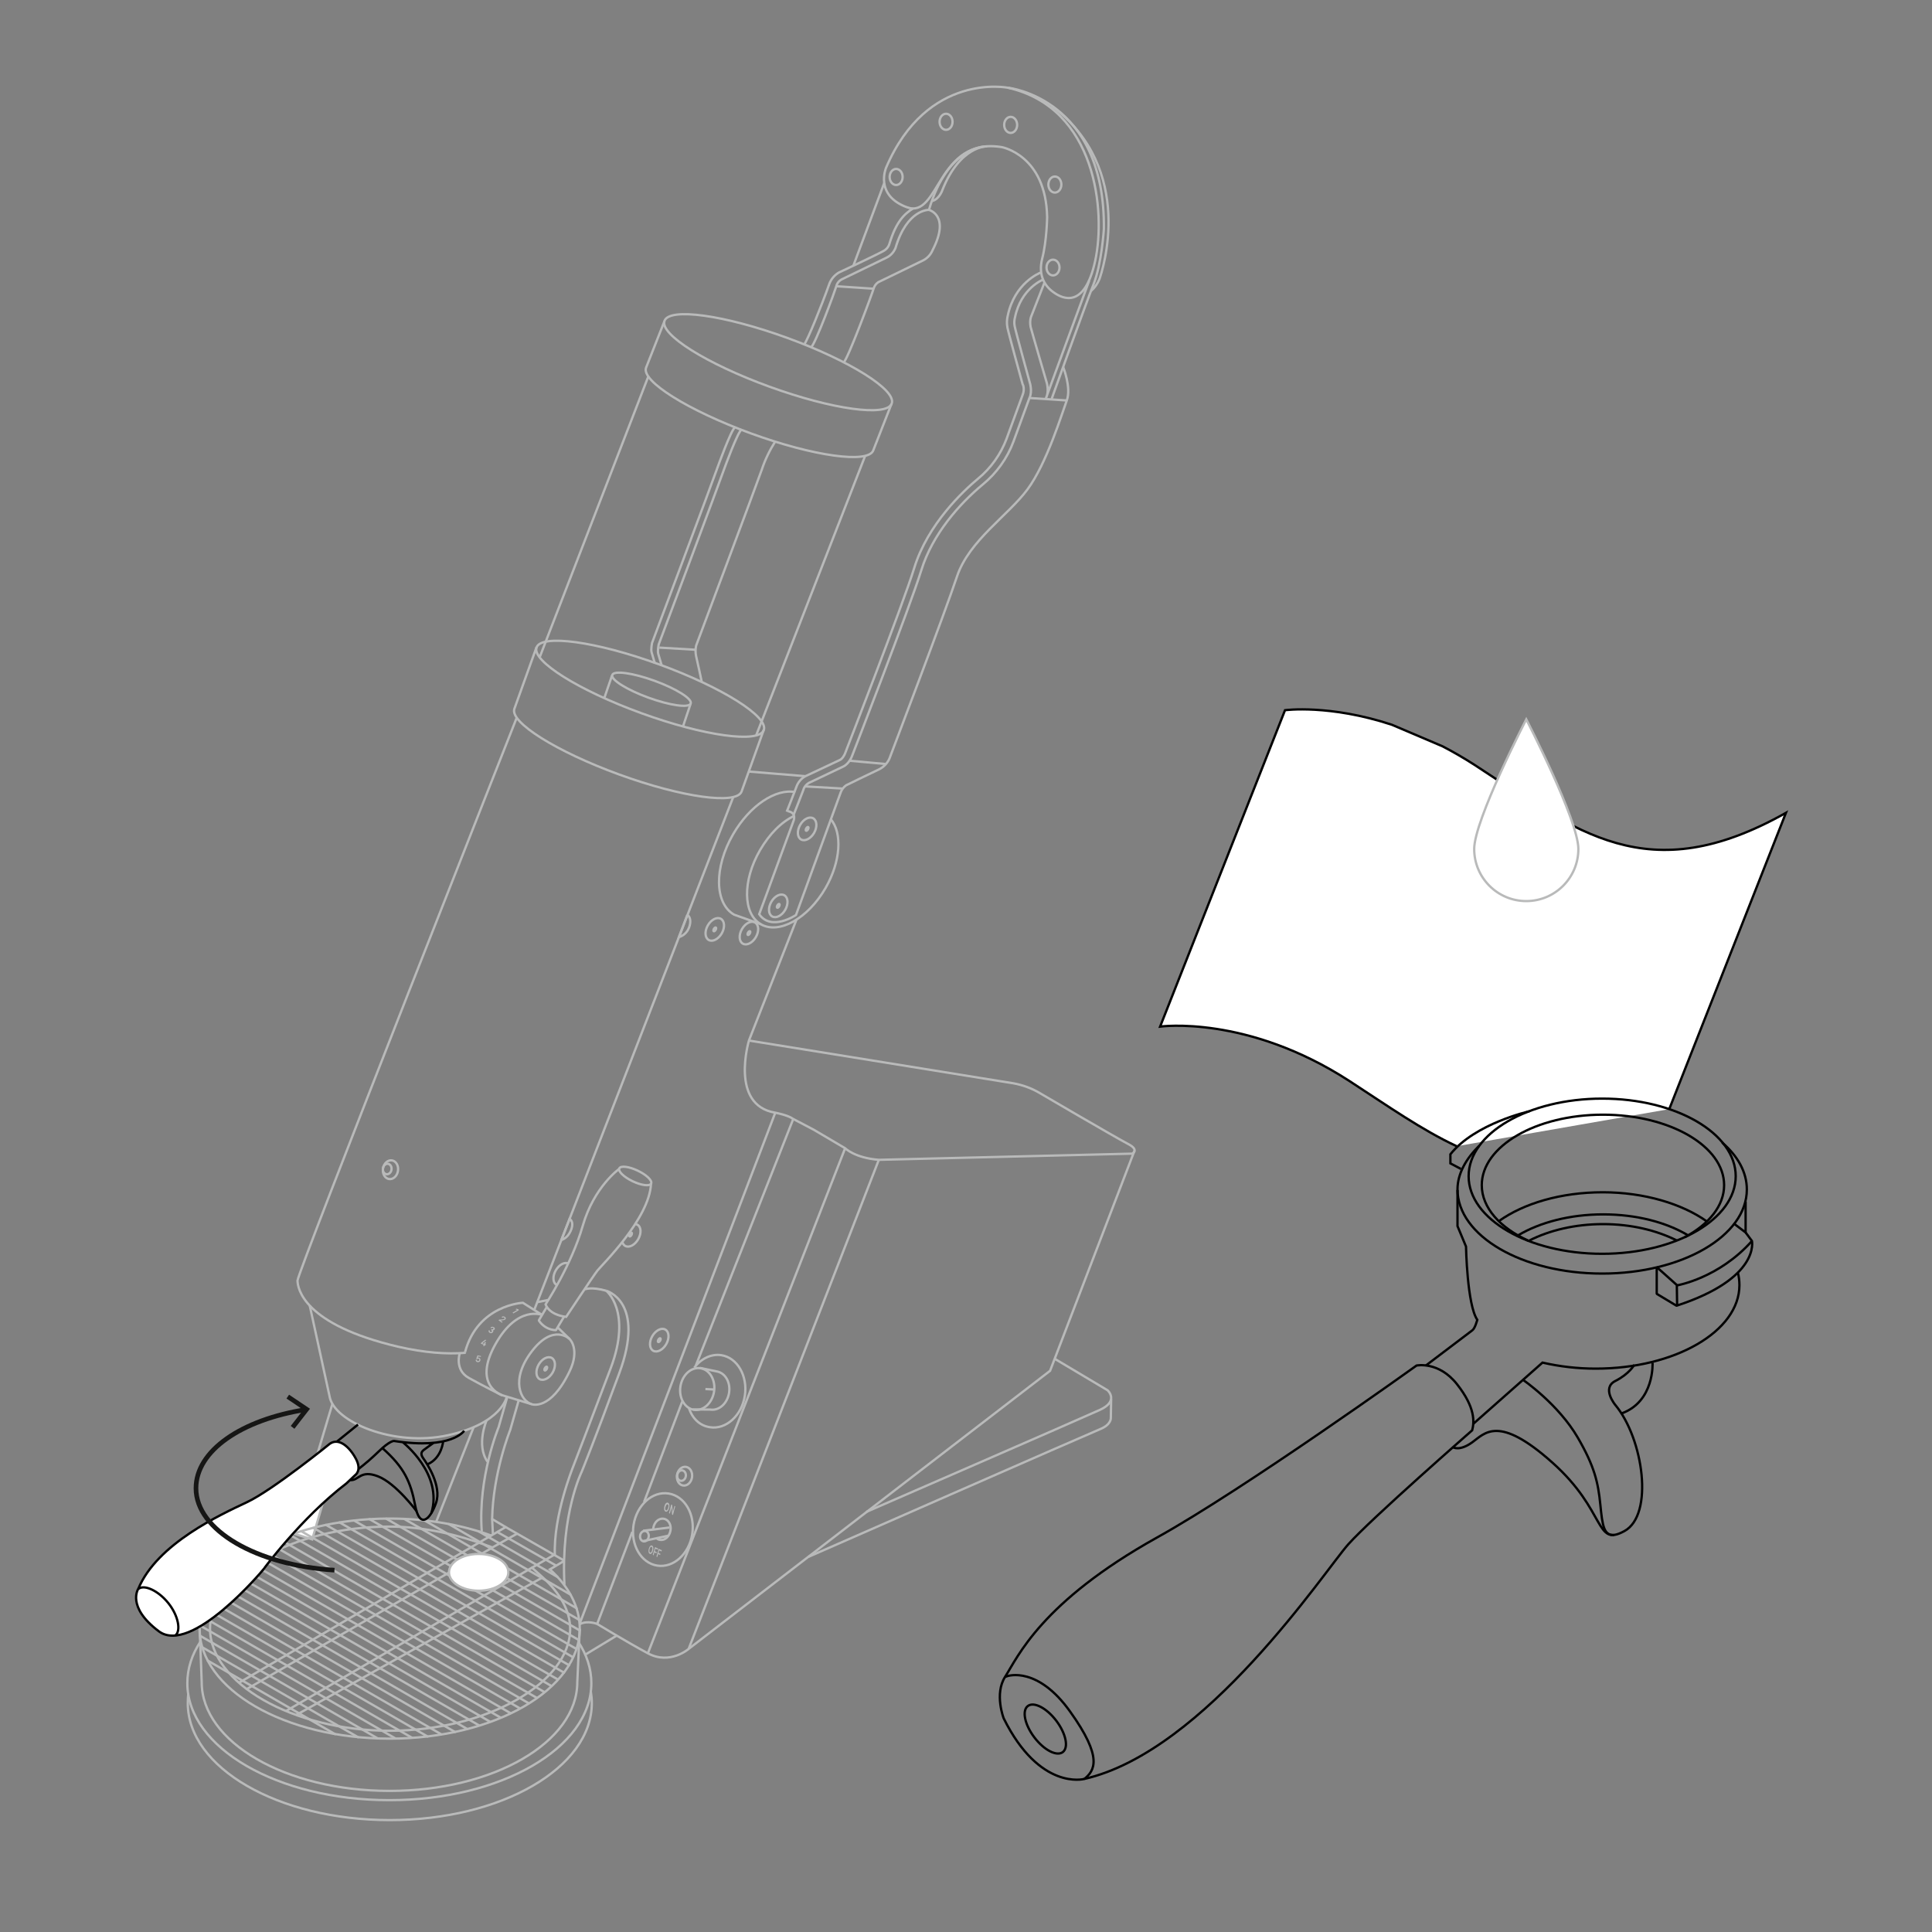 <?xml version="1.0" encoding="utf-8"?>
<!-- Generator: Adobe Illustrator 25.0.0, SVG Export Plug-In . SVG Version: 6.00 Build 0)  -->
<svg version="1.1" id="Ebene_1" xmlns="http://www.w3.org/2000/svg" xmlns:xlink="http://www.w3.org/1999/xlink" x="0px" y="0px"
	 viewBox="0 0 1250 1250" style="enable-background:new 0 0 1250 1250;" xml:space="preserve">
<rect x="0" y="0" width="1250" height="1250" fill="#808080" stroke="none"/>
<style type="text/css">
	.st0{fill:#FFFFFF;stroke:#000000;stroke-width:1.5;stroke-miterlimit:10;}
	.st1{fill:#FFFFFF;stroke:#B9BABA;stroke-width:1.5;}
	.st2{fill:none;stroke:#B9BABA;stroke-width:1.5;stroke-miterlimit:10;}
	.st3{fill:none;stroke:#B9BABA;stroke-width:1.5;stroke-miterlimit:10;}
	.st4{fill:none;stroke:#B9BABA;stroke-width:1.5;stroke-miterlimit:10.001;}
	.st5{fill:none;stroke:#B9BABA;stroke-width:1.5;stroke-linejoin:bevel;}
	.st6{fill:#FFFFFF;stroke:#B9BABA;stroke-width:1.5;stroke-miterlimit:10;}
	.st7{fill:none;stroke:#B9BABA;stroke-width:1.5;stroke-linejoin:round;}
	.st8{fill:none;stroke:#B9BABA;stroke-width:1.5;stroke-linecap:round;stroke-miterlimit:10;}
	.st9{fill:#B9BABA;}
	.st10{fill:none;stroke:#000000;stroke-width:1.5;stroke-miterlimit:10;}
	.st11{fill:none;stroke:#B9BABA;stroke-width:1.5;stroke-miterlimit:9.999;}
	.st12{fill:none;stroke:#161615;stroke-width:3;}
	.st13{fill:none;stroke:#000000;stroke-width:1.5;stroke-linejoin:bevel;}
</style>
<path class="st0" d="M942.5,741.6c-22.4-10.4-44.4-25.9-69.3-42.1c-66.4-43.1-122.6-35.3-122.6-35.3l80.8-204.7
	c0,0,28.7-3.9,69.1,9.4l32.9,14c6.7,3.5,13.5,7.4,20.5,11.9c66.4,43.2,111.8,81.6,201.6,31.1L1080,717.6"/>
<path class="st1" d="M987.5,583c18.6,0,33.7-15.1,33.7-33.7l0,0c0-18.6-33.7-83.9-33.7-83.9s-33.7,65.2-33.7,83.9
	C953.8,567.9,968.9,583,987.5,583L987.5,583z"/>
<path class="st2" d="M378.4,834.2c0,0,4.1-1.8,13.8,0.9"/>
<line class="st2" x1="546.8" y1="742.9" x2="419.2" y2="1069.6"/>
<line class="st2" x1="409.1" y1="991.1" x2="386.4" y2="1050.6"/>
<line class="st2" x1="441.4" y1="906.8" x2="416.7" y2="971.8"/>
<line class="st2" x1="521.2" y1="502.2" x2="484.6" y2="499.2"/>
<path class="st2" d="M515.2,595.3l-30.6,77.8c0,0-12.7,42,17,46.8c0,0,8.3,1.6,11.5,4l13.5,7.1l20.2,11.9c0,0,6.3,6.3,21.8,7.5
	l164-4c0,0,4.8-2.4-2.8-6.3s-57.1-32.9-57.1-32.9c-5.2-3.1-11-5.2-17-6.3l-171.3-27.7"/>
<ellipse transform="matrix(0.499 -0.866 0.866 0.499 -280.441 722.361)" class="st3" cx="485" cy="603.9" rx="7.9" ry="5.2"/>
<ellipse transform="matrix(0.499 -0.866 0.866 0.499 -289.424 702.041)" class="st3" cx="462.9" cy="601.5" rx="7.9" ry="5.2"/>
<path class="st2" d="M402.7,803.7c0.3,1,0.9,1.9,1.8,2.4c2.5,1.4,6.2-0.5,8.4-4.3s2-8-0.5-9.4c-0.5-0.3-1-0.4-1.5-0.5"/>
<path class="st2" d="M363.2,802.3c2.3-0.8,4.1-2.4,5.3-4.5c2.2-3.8,2.5-7.7,0-9.1L363.2,802.3"/>
<path class="st2" d="M368,817.6c-2.5-1.4-6.2,0.5-8.4,4.3s-2,8,0.5,9.4"/>
<ellipse transform="matrix(0.499 -0.866 0.866 0.499 -537.706 804.025)" class="st3" cx="427" cy="867.4" rx="7.9" ry="5.2"/>
<path class="st2" d="M444.7,592c2.5,1.4,2.5,6,0.3,9.8c-1.3,2.2-3.3,3.8-5.7,4.5L444.7,592"/>
<path class="st2" d="M734,744.5l-54.6,142.4l-233.8,179.9c0,0-12.1,10.6-26.4,2.9s-32.8-19-32.8-19s-6.2-2.5-11.2,0.1"/>
<path class="st2" d="M682.5,879.2l34.1,20.3c0,0,7.7,6.9-5,12.7s-151.1,66-151.1,66"/>
<path class="st2" d="M523,1007.3c0,0,182.9-80.3,188.9-82.7c7.1-2.9,6.8-7.1,6.8-7.1l0.2-12.4"/>
<line class="st2" x1="568.6" y1="750.4" x2="445.6" y2="1066.7"/>
<line class="st2" x1="501.6" y1="719.9" x2="375.2" y2="1050.1"/>
<ellipse transform="matrix(0.157 -0.988 0.988 0.157 -569.909 1242.278)" class="st4" cx="442.4" cy="954.8" rx="6.1" ry="4.9"/>
<ellipse transform="matrix(0.157 -0.988 0.988 0.157 -571.247 1239.964)" class="st4" cx="440.4" cy="954.5" rx="3.4" ry="2.8"/>
<line class="st2" x1="513.3" y1="723.8" x2="450.2" y2="883.5"/>
<line class="st2" x1="347.6" y1="842.5" x2="354.5" y2="841.1"/>
<path class="st5" d="M365.2,1025.4c-2.4-46,11.2-73.3,11.2-73.3s7.1-17.2,24.3-63.7s-8.5-53.3-8.5-53.3s16.9,13.2,2.9,50.2
	S370.8,949,370.8,949s-12.9,31.7-11.8,57.4"/>
<path class="st5" d="M311.7,990.9c-2.6-35.1,10.9-67.5,10.9-67.5l5.5-19.2"/>
<path class="st5" d="M335.6,906l-5.5,19.2c0,0-11.1,27.5-11.7,57.6l9.4,5.6"/>
<line class="st2" x1="474.4" y1="515.7" x2="345.7" y2="847.4"/>
<ellipse transform="matrix(0.157 -0.988 0.988 0.157 -534.486 887.288)" class="st4" cx="252.3" cy="756.6" rx="6.1" ry="4.9"/>
<ellipse transform="matrix(0.157 -0.988 0.988 0.157 -535.779 884.841)" class="st4" cx="250.2" cy="756.1" rx="3.4" ry="2.8"/>
<line class="st2" x1="306.4" y1="923.5" x2="282.3" y2="984.4"/>
<line class="st2" x1="399.4" y1="1058" x2="378.9" y2="1070.4"/>
<line class="st2" x1="215" y1="908.5" x2="190.1" y2="991.7"/>
<polyline class="st6" points="208.9,972.3 202,996 189.9,992.2 "/>
<line class="st5" x1="318.4" y1="982.7" x2="318.9" y2="992.5"/>
<path class="st5" d="M314.8,919c0,0-6.9,16,0.6,26.7"/>
<path class="st2" d="M327.9,903.6c0,0-3,17.3-38.1,25s-74-8.7-76.6-25.3l-12.8-58.6"/>
<path class="st2" d="M301,874.8l-0.3,0.5c-11.5,0.9-25.7,0-43.2-4c-61-14.3-65-37.6-65-42.8s141.8-364.1,141.8-364.1"/>
<path class="st2" d="M445.6,910.7c2.3,7,7,11.7,13.7,12.7c10.4,1.7,20.6-7.5,22.6-20.3s-4.8-24.7-15.2-26.3
	c-6.6-1-13.2,2.3-17.5,8.1"/>
<ellipse transform="matrix(0.157 -0.988 0.988 0.157 -507.35 1202.819)" class="st4" cx="450.6" cy="898.5" rx="13.6" ry="11"/>
<path class="st2" d="M452.7,885l11,2.3c5.5,0.9,9.1,7.1,8,13.9s-6.4,11.6-12,10.8l-11.4-0.1"/>
<line class="st2" x1="461.7" y1="899" x2="456.4" y2="898.7"/>
<ellipse transform="matrix(0.157 -0.988 0.988 0.157 -615.798 1257.559)" class="st4" cx="428.4" cy="989.3" rx="23.6" ry="19.2"/>
<ellipse transform="matrix(0.157 -0.988 0.988 0.157 -630.219 1249.295)" class="st4" cx="416.4" cy="993.7" rx="3.4" ry="2.8"/>
<path class="st2" d="M425,995.4c0.6,0.5,1.3,0.8,2.1,0.9c3.1,0.5,6-2.2,6.7-6s-1.4-7.3-4.5-7.7s-6,2.2-6.6,6c0,0.3-0.1,0.6-0.1,1"/>
<line class="st2" x1="433.2" y1="988.3" x2="416.1" y2="990.4"/>
<line class="st2" x1="432.3" y1="993.6" x2="416" y2="997.1"/>
<path class="st2" d="M365,1009.9l-9.2,5.5c12.2,11.1,19.3,24.2,19.3,38.3c0,39.3-55.1,71.2-123,71.2s-123-31.9-123-71.2
	s55.1-71.2,123-71.2c24.3,0,46.9,4.1,66,11.1"/>
<path class="st7" d="M359,1005.7l-14.8,8.6l7,6.3c11.1,10.1,17.7,21.6,17.7,33.2c0,34.9-53.9,66-116.8,66s-116.2-31.1-116.2-66
	s53.2-66.1,116.1-66.1c22.7,0,44.6,5.4,63.6,12.4l3,1.1l16.1-9"/>
<line class="st8" x1="322.1" y1="991.4" x2="359.4" y2="1012.7"/>
<line class="st8" x1="327.3" y1="988.1" x2="364.5" y2="1009.4"/>
<line class="st8" x1="134.4" y1="1074.4" x2="216.8" y2="1122"/>
<line class="st8" x1="130.9" y1="1065.8" x2="231.7" y2="1124"/>
<line class="st8" x1="129.4" y1="1058.3" x2="244.3" y2="1124.7"/>
<line class="st8" x1="129.2" y1="1051.6" x2="255.7" y2="1124.7"/>
<line class="st8" x1="130.1" y1="1045.5" x2="266.5" y2="1124.3"/>
<line class="st8" x1="131.5" y1="1039.8" x2="276.6" y2="1123.5"/>
<line class="st8" x1="133.7" y1="1034.4" x2="285.5" y2="1122.1"/>
<line class="st8" x1="136.5" y1="1029.4" x2="294.4" y2="1120.6"/>
<line class="st8" x1="139.8" y1="1024.7" x2="302.2" y2="1118.6"/>
<line class="st8" x1="143.9" y1="1020.5" x2="309.7" y2="1116.2"/>
<line class="st8" x1="147.7" y1="1016.1" x2="316.8" y2="1113.8"/>
<line class="st8" x1="152.3" y1="1012.2" x2="323.9" y2="1111.3"/>
<line class="st8" x1="157.2" y1="1008.5" x2="330.1" y2="1108.3"/>
<line class="st8" x1="162.6" y1="1005" x2="336.2" y2="1105.2"/>
<line class="st8" x1="168.2" y1="1001.7" x2="341.9" y2="1101.9"/>
<line class="st8" x1="174.3" y1="998.6" x2="347.1" y2="1098.4"/>
<line class="st8" x1="180.7" y1="995.8" x2="352.3" y2="1094.8"/>
<line class="st8" x1="309.5" y1="990.7" x2="360.7" y2="1020.3"/>
<line class="st8" x1="290.4" y1="986.1" x2="369.1" y2="1031.7"/>
<line class="st8" x1="274.8" y1="983.8" x2="373" y2="1040.5"/>
<line class="st8" x1="261.6" y1="982.8" x2="374.8" y2="1048.1"/>
<line class="st8" x1="249.9" y1="982.6" x2="375.1" y2="1054.9"/>
<line class="st8" x1="239.1" y1="982.9" x2="374.5" y2="1061.1"/>
<line class="st8" x1="229.1" y1="983.8" x2="373" y2="1066.9"/>
<line class="st8" x1="219.7" y1="985" x2="370.7" y2="1072.2"/>
<line class="st8" x1="210.9" y1="986.6" x2="368.2" y2="1077.4"/>
<line class="st8" x1="202.7" y1="988.5" x2="364.9" y2="1082.2"/>
<line class="st8" x1="194.9" y1="990.7" x2="360.7" y2="1086.5"/>
<line class="st8" x1="187.6" y1="993.1" x2="356.7" y2="1090.8"/>
<line class="st2" x1="327.2" y1="988" x2="154.7" y2="1088.7"/>
<line class="st2" x1="159.7" y1="1092.8" x2="318.7" y2="1001.2"/>
<line class="st2" x1="344.3" y1="1014.2" x2="185.1" y2="1107"/>
<line class="st2" x1="351.2" y1="1020.5" x2="191.6" y2="1109.6"/>
<ellipse class="st6" cx="309.7" cy="1017.3" rx="19.2" ry="11.9"/>
<path class="st2" d="M374.1,1062.2c5.5,8.3,8.5,17.4,8.5,26.8c0,41.8-58.5,75.7-130.7,75.7s-130.7-33.9-130.7-75.7
	c0-9.5,3-18.6,8.5-26.9"/>
<path class="st2" d="M382.3,1094.7c0.4,2.4,0.6,4.8,0.6,7.2c0,41.8-58.5,75.7-130.7,75.7s-130.7-33.9-130.7-75.6
	c0-1.6,0.1-4.7,0.3-6.2"/>
<path class="st2" d="M375.1,1053.8l-1.6,34.6c0,38.8-54.4,70.3-121.5,70.3s-121.5-31.5-121.5-70.3l-1.3-34.6"/>
<ellipse transform="matrix(0.342 -0.94 0.94 0.342 110.842 627.342)" class="st2" cx="503.4" cy="234.5" rx="16.8" ry="78.2"/>
<ellipse transform="matrix(0.342 -0.94 0.94 0.342 -142.109 688.46)" class="st2" cx="420.5" cy="445.7" rx="16.8" ry="78.2"/>
<path class="st2" d="M576.8,261.3L565,291.4c-3.2,8.7-38.7,3.8-79.2-11s-71-33.8-67.8-42.5l11.9-30.1"/>
<path class="st2" d="M494.1,472.3l-14.3,39.8c-3.2,8.7-38.6,3.8-79.2-11s-70.9-33.8-67.8-42.5l14.3-39.8"/>
<line class="st2" x1="559.8" y1="294.8" x2="489.3" y2="475.6"/>
<line class="st2" x1="419.6" y1="243.2" x2="349.3" y2="424.9"/>
<ellipse transform="matrix(0.342 -0.94 0.94 0.342 -141.94 689.476)" class="st2" cx="421.4" cy="446.1" rx="5.8" ry="27"/>
<line class="st2" x1="446.8" y1="455.4" x2="441.8" y2="470.3"/>
<line class="st2" x1="396" y1="437" x2="391.1" y2="451.3"/>
<path class="st2" d="M648.2,95.2c0,0,28.5,5.2,29.3,45.2c0,0-0.2,15.3-3.2,26.9c-2.8,11,1.8,18.3,8.2,22.4
	c4.8,3.2,19.2,10.7,26.1-21s0.8-98.8-56.3-111.9c0,0-52.3-10.7-79,51.7c0,0-7.7,17.8,13.5,25.6S606.2,88.3,648.2,95.2z"/>
<ellipse class="st2" cx="653.9" cy="80.8" rx="4.2" ry="5.2"/>
<ellipse class="st2" cx="682.5" cy="119.4" rx="4.2" ry="5.2"/>
<ellipse class="st2" cx="681.3" cy="173.1" rx="4.2" ry="5.1"/>
<ellipse class="st2" cx="612.1" cy="78.8" rx="4.2" ry="5.2"/>
<ellipse class="st2" cx="579.8" cy="114.5" rx="4.2" ry="5.2"/>
<path class="st2" d="M652.4,56.8c0,0,62.8,6.7,61.8,91.5c0,0-1.4,22.4-6.7,35.7s-27.1,74.1-27.1,74.1"/>
<path class="st2" d="M705.8,188.3c2.5-2.1,4.4-4.9,5.6-7.9c1.6-4.6,23.9-70.5-31-111.9"/>
<path class="st2" d="M687.8,237.3c0,0,5.5,13.5,2.4,21.8c-3.1,8.3-12.9,40.6-25.4,57.5s-37.8,33.1-45.6,56.3
	c-7.8,23.5-43.7,117.8-43.7,117.8c-1.3,3-3.7,5.5-6.6,7c-4.8,2.2-21.5,10.4-21.5,10.4c-1.5,1.1-2.7,2.6-3.4,4.4
	c-1,2.8-29,79.5-29,79.5s-15.9,10.8-23.8-0.5l22.1-60.1c0,0,2.6-5.5-3.6-6.6"/>
<path class="st2" d="M673.2,176.4c-0.7,0.3-16.8,6.7-21.2,27.9l0,0c-0.6,2.5-0.7,5.1-0.2,7.6c0.6,3.3,8.9,33.2,9.8,36.6l0.5,1.1l0,0
	c0.5,2,0.3,4.1-0.5,6L651.2,284c-3.8,10-10.1,18.9-18.4,25.7c-9.5,7.9-32.5,29.3-41.3,57.8c-7,22.8-44.4,119.1-44.8,120.1
	s-1.7,3.4-3.3,4.1c-3.8,1.8-22.3,10.5-22.3,10.5c-2.8,1.5-4.9,4.1-5.9,7.1c-1.2,3.3-6.2,15.9-6.2,15.9"/>
<path class="st2" d="M674.9,180.9c0,0-14.3,5.5-18.2,24.4c-0.5,1.9-0.6,3.8-0.2,5.8c0.6,3.2,9.7,36.2,9.7,36.2s2,5.9-0.2,10.3
	l-10.3,28.1c-4,10.8-10.9,20.4-19.8,27.7c-15.1,12.5-32.6,32.2-39.8,55.5s-44.9,120.4-44.9,120.4s-1.8,4.9-5.7,6.7
	s-22.3,10.6-22.3,10.6c-1.6,1-2.9,2.5-3.4,4.4c-1.2,3.3-6.3,16.1-6.3,16.1"/>
<path class="st2" d="M704.7,181.6l-28,76.1c2.2-4.2,0.6-9.9,0.6-9.9s-9.7-33.1-10.5-36.3c-0.4-2.1-0.4-4.3,0.2-6.3l8.7-22.2"/>
<line class="st2" x1="690.2" y1="259.1" x2="666" y2="257.5"/>
<path class="st2" d="M514,527.8c-8.3,3.9-16,11.5-22.3,22.3c-11.4,19.7-11.1,41.2,0.6,47.9s30.4-3.7,41.8-23.4
	c9.9-17.2,11-35.8,3.3-44.7"/>
<path class="st2" d="M514.6,512.5c-12.6-2.5-29.5,8.6-40.3,27.3c-12.4,21.4-12.1,44.7,0.7,52l17.4,6.2"/>
<ellipse transform="matrix(0.499 -0.866 0.866 0.499 -255.619 730.037)" class="st3" cx="504" cy="586.2" rx="7.9" ry="5.2"/>
<ellipse transform="matrix(0.499 -0.866 0.866 0.499 -203.09 721.197)" class="st3" cx="522.6" cy="536.4" rx="7.9" ry="5.2"/>
<path class="st2" d="M601,135.9c12.5-42.5,37.6-41.2,37.6-41.2s-17.4-0.6-28.9,28.3c0,0-1.9,5.9-6.7,7.1"/>
<path class="st2" d="M545.8,234.5c2.6-1.6,18.7-45.1,19.4-47.7c0.5-1.7,1.5-3.2,3-4.2l29-14.1c2.8-1.4,5-3.8,6.2-6.7
	c11.7-22.6-2.4-26-2.4-26s-14.1-0.6-21.6,24.6c-1.1,2.7-3.1,5-5.8,6.3c-4.2,2-28.7,13.9-28.7,13.9c-1.9,0.9-3.3,2.5-3.8,4.6
	c-0.8,2.8-13.5,37.4-16.4,39.6"/>
<path class="st5" d="M590.7,134.9c-5.5,3.4-10.9,8.5-15.2,22.7c-0.6,2.1-2,3.8-3.9,4.8c-4,2.3-28.8,13.9-28.8,13.9l-0.5,0.3
	c-2.6,1.7-4.6,4.1-5.7,7c-5,14.1-14.1,36.5-16.3,39.3"/>
<line class="st2" x1="572.1" y1="118.4" x2="552.2" y2="171.7"/>
<line class="st2" x1="565.2" y1="186.8" x2="541.2" y2="185.2"/>
<path class="st2" d="M501.6,285.6c-3.6,5.7-6.6,11.8-8.7,18.2c-4,11.4-42.5,113.9-42.5,113.9c-0.5,2.3-0.5,4.6,0,6.9
	c0.8,3.2,3.7,16.9,3.7,16.9"/>
<path class="st2" d="M479.7,278c-2.6,1.9-11,25-11,25c-4,11.4-42.5,113.9-42.5,113.9s-0.9,4.1-0.3,6.2s2.1,7.1,2.1,7.1"/>
<path class="st2" d="M475.5,276.5c-2.6,1.9-11.1,25.5-11.1,25.5c-4,11.4-42.5,113.9-42.5,113.9s-0.9,4.1-0.3,6.2s2.1,7.1,2.1,7.1"/>
<line class="st2" x1="450.1" y1="420.4" x2="426.6" y2="419"/>
<line class="st2" x1="572.9" y1="494.3" x2="549.7" y2="492.2"/>
<line class="st2" x1="545.2" y1="510.2" x2="520.9" y2="508.8"/>
<ellipse transform="matrix(0.499 -0.866 0.866 0.499 -255.619 730.037)" class="st9" cx="504" cy="586.2" rx="2.1" ry="1.4"/>
<ellipse transform="matrix(0.499 -0.866 0.866 0.499 -280.443 722.366)" class="st9" cx="485" cy="603.9" rx="2.1" ry="1.4"/>
<ellipse transform="matrix(0.499 -0.866 0.866 0.499 -289.432 702.026)" class="st9" cx="462.9" cy="601.5" rx="2.1" ry="1.4"/>
<ellipse transform="matrix(0.499 -0.866 0.866 0.499 -487.842 753.692)" class="st9" cx="408.4" cy="799.1" rx="2.1" ry="1.4"/>
<ellipse transform="matrix(0.499 -0.866 0.866 0.499 -590.434 749.683)" class="st9" cx="353.6" cy="885.8" rx="2.1" ry="1.4"/>
<ellipse transform="matrix(0.499 -0.866 0.866 0.499 -537.705 804.03)" class="st9" cx="427" cy="867.4" rx="2.1" ry="1.4"/>
<ellipse transform="matrix(0.499 -0.866 0.866 0.499 -203.099 721.192)" class="st9" cx="522.6" cy="536.4" rx="2.1" ry="1.4"/>
<path class="st9" d="M432.2,972.3c0.9,0.4,1.2,1.8,0.7,3.5s-1.4,2.6-2.3,2.2s-1.2-1.8-0.7-3.6S431.4,971.9,432.2,972.3z
	 M430.9,977.2c0.5,0.2,1-0.4,1.4-1.6s0.2-2.1-0.3-2.3s-1,0.4-1.4,1.6S430.4,976.9,430.9,977.2L430.9,977.2z"/>
<path class="st9" d="M436.9,974.6l-1.5,5.6l-0.6-0.3l-0.3-4.5l-1.1,3.9l-0.6-0.3l1.5-5.6l0.6,0.3l0.4,4.5l1.1-3.9L436.9,974.6z"/>
<path class="st9" d="M421.9,1000c0.8,0.4,1.1,1.6,0.6,3.3s-1.3,2.4-2.1,2s-1.1-1.6-0.6-3.3S421.1,999.6,421.9,1000z M420.6,1004.5
	c0.5,0.2,1-0.3,1.3-1.5s0.2-2-0.3-2.2s-1,0.3-1.3,1.5S420.2,1004.3,420.6,1004.5L420.6,1004.5z"/>
<path class="st9" d="M423.8,1001l2,0.9l-0.2,0.8l-1.5-0.7l-0.5,1.6l1.3,0.6l-0.2,0.8l-1.3-0.6l-0.5,1.9l-0.6-0.3L423.8,1001z"/>
<path class="st9" d="M426.2,1002.1l2,0.9l-0.2,0.8l-1.5-0.7l-0.5,1.6l1.3,0.6l-0.2,0.8l-1.3-0.6l-0.5,1.9l-0.6-0.3L426.2,1002.1z"/>
<path class="st10" d="M286.7,932.5c0,0-0.8,10.9-10.1,14.9"/>
<path class="st10" d="M280.4,933.6c0,0-4.7,3.3-6.2,4.5s-2.4,2.6-0.3,5.5s12.1,17.7,8.2,28.8s-10.6,16.9-13.5,1.6s-7.1-24.6-21.1-37
	"/>
<path class="st10" d="M269.6,977.8c0,0-13.4-18.1-25-22.6s-12.4,2.9-18,2.4"/>
<path class="st10" d="M260.7,933.2c0,0,26.1,20.4,18.4,45.8"/>
<path class="st10" d="M300.3,925.7c0,0-7.9,12.4-45.4,6.6c0,0-2.6-0.3-10,6.9c-4.1,4-8.4,7.7-12.9,11.2"/>
<line class="st10" x1="231.6" y1="921.7" x2="217.6" y2="933"/>
<path class="st0" d="M224.2,959.7l5.8-5.5c0,0,4.2-2.9,0.3-10.3s-10.8-14-16.9-9.8c0,0-36.7,29.8-53.6,37.8s-58.1,26.7-70.3,56
	c0,0-7.9,11.6,13.2,27.5s67.4-39.6,67.4-39.6S194.7,982.2,224.2,959.7z"/>
<path class="st10" d="M113.5,1058.1c3.7-3,1.9-12.8-4.6-20.9s-15.6-12.2-19.3-9.2"/>
<ellipse transform="matrix(0.499 -0.866 0.866 0.499 -590.439 749.548)" class="st3" cx="353.5" cy="885.8" rx="7.9" ry="5.2"/>
<path class="st2" d="M297.4,875.8c0,0-3.4,10.5,5.9,15.7s21.6,11.3,21.6,11.3"/>
<path class="st2" d="M368.5,866.3c0,0-10.5-10.3-24.5,8.1s-7.1,32.1,0,34.1"/>
<ellipse transform="matrix(0.43 -0.903 0.903 0.43 -452.979 804.617)" class="st11" cx="410.9" cy="761.1" rx="3.8" ry="11.4"/>
<path class="st2" d="M400.7,756.2c0,0-16.4,11.6-23.7,37s-24,50.7-24,50.7s1.8,6.7,13.3,8.1c0,0,17.4-26.3,20.2-29.9
	s33.7-33.6,34.7-56.2"/>
<path class="st5" d="M353.9,845.4l-5.3,8.9c2.4,3.8,6.6,6.2,11.1,6.3l5.4-9"/>
<path class="st2" d="M360.8,858.8l7.7,7.5c0,0,7,6.5,0,21c-12.5,26-24.6,21.2-24.6,21.2l-19-5.8c0,0-19.6-6.1-4.2-33.3
	c14.3-25.2,30.1-18.6,30.1-18.6l-12.5-7.9c0,0-29.2,1.3-37.4,31.9"/>
<path class="st9" d="M309.8,878.4c-0.2-0.1-0.5,0-0.7,0.1l0.3-0.9l1.7,0.3l0.1-0.6l-2.3-0.4l-0.8,2.3l0.7,0.1
	c0.2-0.2,0.4-0.3,0.7-0.3c0.4,0.1,0.7,0.4,0.6,0.8v0.1c0,0.4-0.4,0.7-0.8,0.7c0,0,0,0-0.1,0c-0.4,0-0.6-0.3-0.6-0.7v-0.1l-0.8-0.1
	c-0.2,0.7,0.3,1.4,1,1.6c0.1,0,0.1,0,0.2,0c0.8,0.2,1.6-0.3,1.8-1.1v-0.1c0.2-0.7-0.2-1.4-0.9-1.6
	C309.9,878.4,309.8,878.4,309.8,878.4"/>
<polygon class="st9" points="312.6,870.8 312.9,870 311.1,869.4 311.3,868.8 313.9,866.8 314.7,867 312.1,869.1 313.2,869.4 
	313.7,868.2 314.4,868.5 313.9,869.7 314.4,869.8 314.1,870.5 313.6,870.3 313.3,871 "/>
<path class="st9" d="M319,860.7c0.4,0,0.8-0.2,1-0.6c0.4-0.6,0.1-1.2-0.7-1.5c-0.7-0.4-1.6-0.2-2,0.5l0,0l0.7,0.3
	c0.2-0.3,0.6-0.5,0.9-0.3l0,0c0.3,0.1,0.4,0.3,0.3,0.6c0,0,0,0.1-0.1,0.1c-0.2,0.3-0.6,0.4-0.9,0.2c0,0,0,0-0.1,0H318l-0.4,0.6
	l0.3,0.1c0.4,0.2,0.5,0.5,0.3,0.8s-0.6,0.4-0.9,0.3c-0.3-0.1-0.4-0.4-0.4-0.7c0-0.1,0.1-0.1,0.1-0.2l-0.7-0.3
	c-0.4,0.5-0.2,1.2,0.3,1.6c0.1,0.1,0.2,0.1,0.3,0.2c0.7,0.4,1.6,0.2,2-0.5C319.3,861.5,319.2,861.1,319,860.7"/>
<path class="st9" d="M323.8,854.4l1.7-0.2c0.5,0,1-0.2,1.4-0.5c0.4-0.4,0.5-1,0.1-1.4c-0.1-0.1-0.2-0.2-0.4-0.3
	c-0.6-0.5-1.6-0.4-2.1,0.1l0.6,0.5c0.3-0.3,0.7-0.4,1.1-0.1c0.2,0.1,0.3,0.4,0.2,0.7c0,0.1-0.1,0.1-0.1,0.1
	c-0.3,0.2-0.6,0.3-0.9,0.3l-2.4,0.2l-0.5,0.4l2.2,1.6l0.5-0.5L323.8,854.4z"/>
<polygon class="st9" points="331.6,849.3 334.6,847.5 333.5,847.1 334.2,846.7 334.2,846.7 335.3,847.1 335.8,847.6 332.1,849.8 "/>
<path class="st12" d="M216.4,1015.9c-50.5-3.3-89.6-25.8-89.6-53c0-24.2,29.2-44.4,71.6-51"/>
<polyline class="st12" points="189.3,923.5 198.4,911.8 186.2,903.6 "/>
<path class="st10" d="M650.4,1085c2.3-1.4,21.4-6.4,41.9,22.3c21.5,30,16,38.3,9.1,43.8"/>
<ellipse transform="matrix(0.797 -0.605 0.605 0.797 -538.813 635.848)" class="st10" cx="675.5" cy="1118.6" rx="8.9" ry="18.7"/>
<g>
	<ellipse class="st10" cx="1036.6" cy="761" rx="86.4" ry="50.2"/>
	<path class="st10" d="M970,789.9c15.9-11.3,39.9-18.5,67-18.5c26.8,0,51.3,7.5,67.1,18.7"/>
	<path class="st10" d="M1114.2,739.2c10.1,8.7,16,19.1,16,30.4c0,30-41.9,54.4-93.6,54.4S943,799.6,943,769.5
		c0-10.2,5.7-20.1,14.1-28.2"/>
	<path class="st10" d="M1124.4,823.4c0.7,2.6,1,5.4,1,8.1c0,29.8-41.6,54-93,54c-11.6,0-23.1-1.3-34.4-3.9l-45,39.8"/>
	<path class="st10" d="M989.5,719c0,0-35.1,7.8-51.1,27.8v5.9l6.8,3.6"/>
	<path class="st10" d="M943,769.9v23.4l5.5,13.2c0,0,0.7,37.8,7.3,47.4c0,0-1.4,5.5-3.2,6.8l-30.1,22.8"/>
	<polyline class="st10" points="1121.6,791.5 1129.4,797.4 1129.4,777.4 	"/>
	<path class="st13" d="M1129.4,797.4l4.1,5.5c0,0,5.5,24.2-48.8,41.9l-12.8-7.7v-17.3l13,11.6l0.2,13.4"/>
	<path class="st10" d="M916.5,883.5c0,0,14.3-3,26.2,12.1s11.2,24.4,9.8,29.8c0,0-65.2,57-80.2,73.8s-92.1,134-170.9,151.8
		c0,0-28.7,7.7-52-39.2c0,0-6.2-15.8,0.9-26.9c8.2-12.8,23.2-48.3,98.4-90.2C805.1,963.4,916.5,883.5,916.5,883.5z"/>
	<path class="st10" d="M1069.2,881.7c0,0,1.4,25.1-20.1,32.8"/>
	<path class="st10" d="M940.2,936.4c0,0,4.1,2.7,12.3-3.2s16.9-18.2,52,13.2s27.3,54.7,46.5,44.2s12.3-59.7-5.9-81.6
		c0,0-9.1-10.9,0-15.5s12.3-10.5,12.3-10.5"/>
	<path class="st10" d="M985.3,892.7c0,0,22.9,15.7,35.5,37.4c10.9,18.7,13.2,29.2,14.6,43.3s2.3,20,8.9,19.8"/>
	<path class="st10" d="M1085.2,831.6c0,0,26.9-4.6,48.3-28.7"/>
	<path class="st10" d="M989,802.8c-18.4-8.3-30.3-21.4-30.3-36c0-25.2,35.1-45.6,78.4-45.6c43.3,0,78.4,20.4,78.4,45.6
		c0,13.3-9.8,25.3-25.5,33.7"/>
	<path class="st10" d="M982.3,799.2c14-8.3,33.4-13.5,54.9-13.5c21.5,0,40.7,5.1,54.7,13.4"/>
	<path class="st10" d="M989.5,802.6c13-6.6,29.6-10.6,47.7-10.6s34.6,4,47.7,10.6"/>
</g>
</svg>
